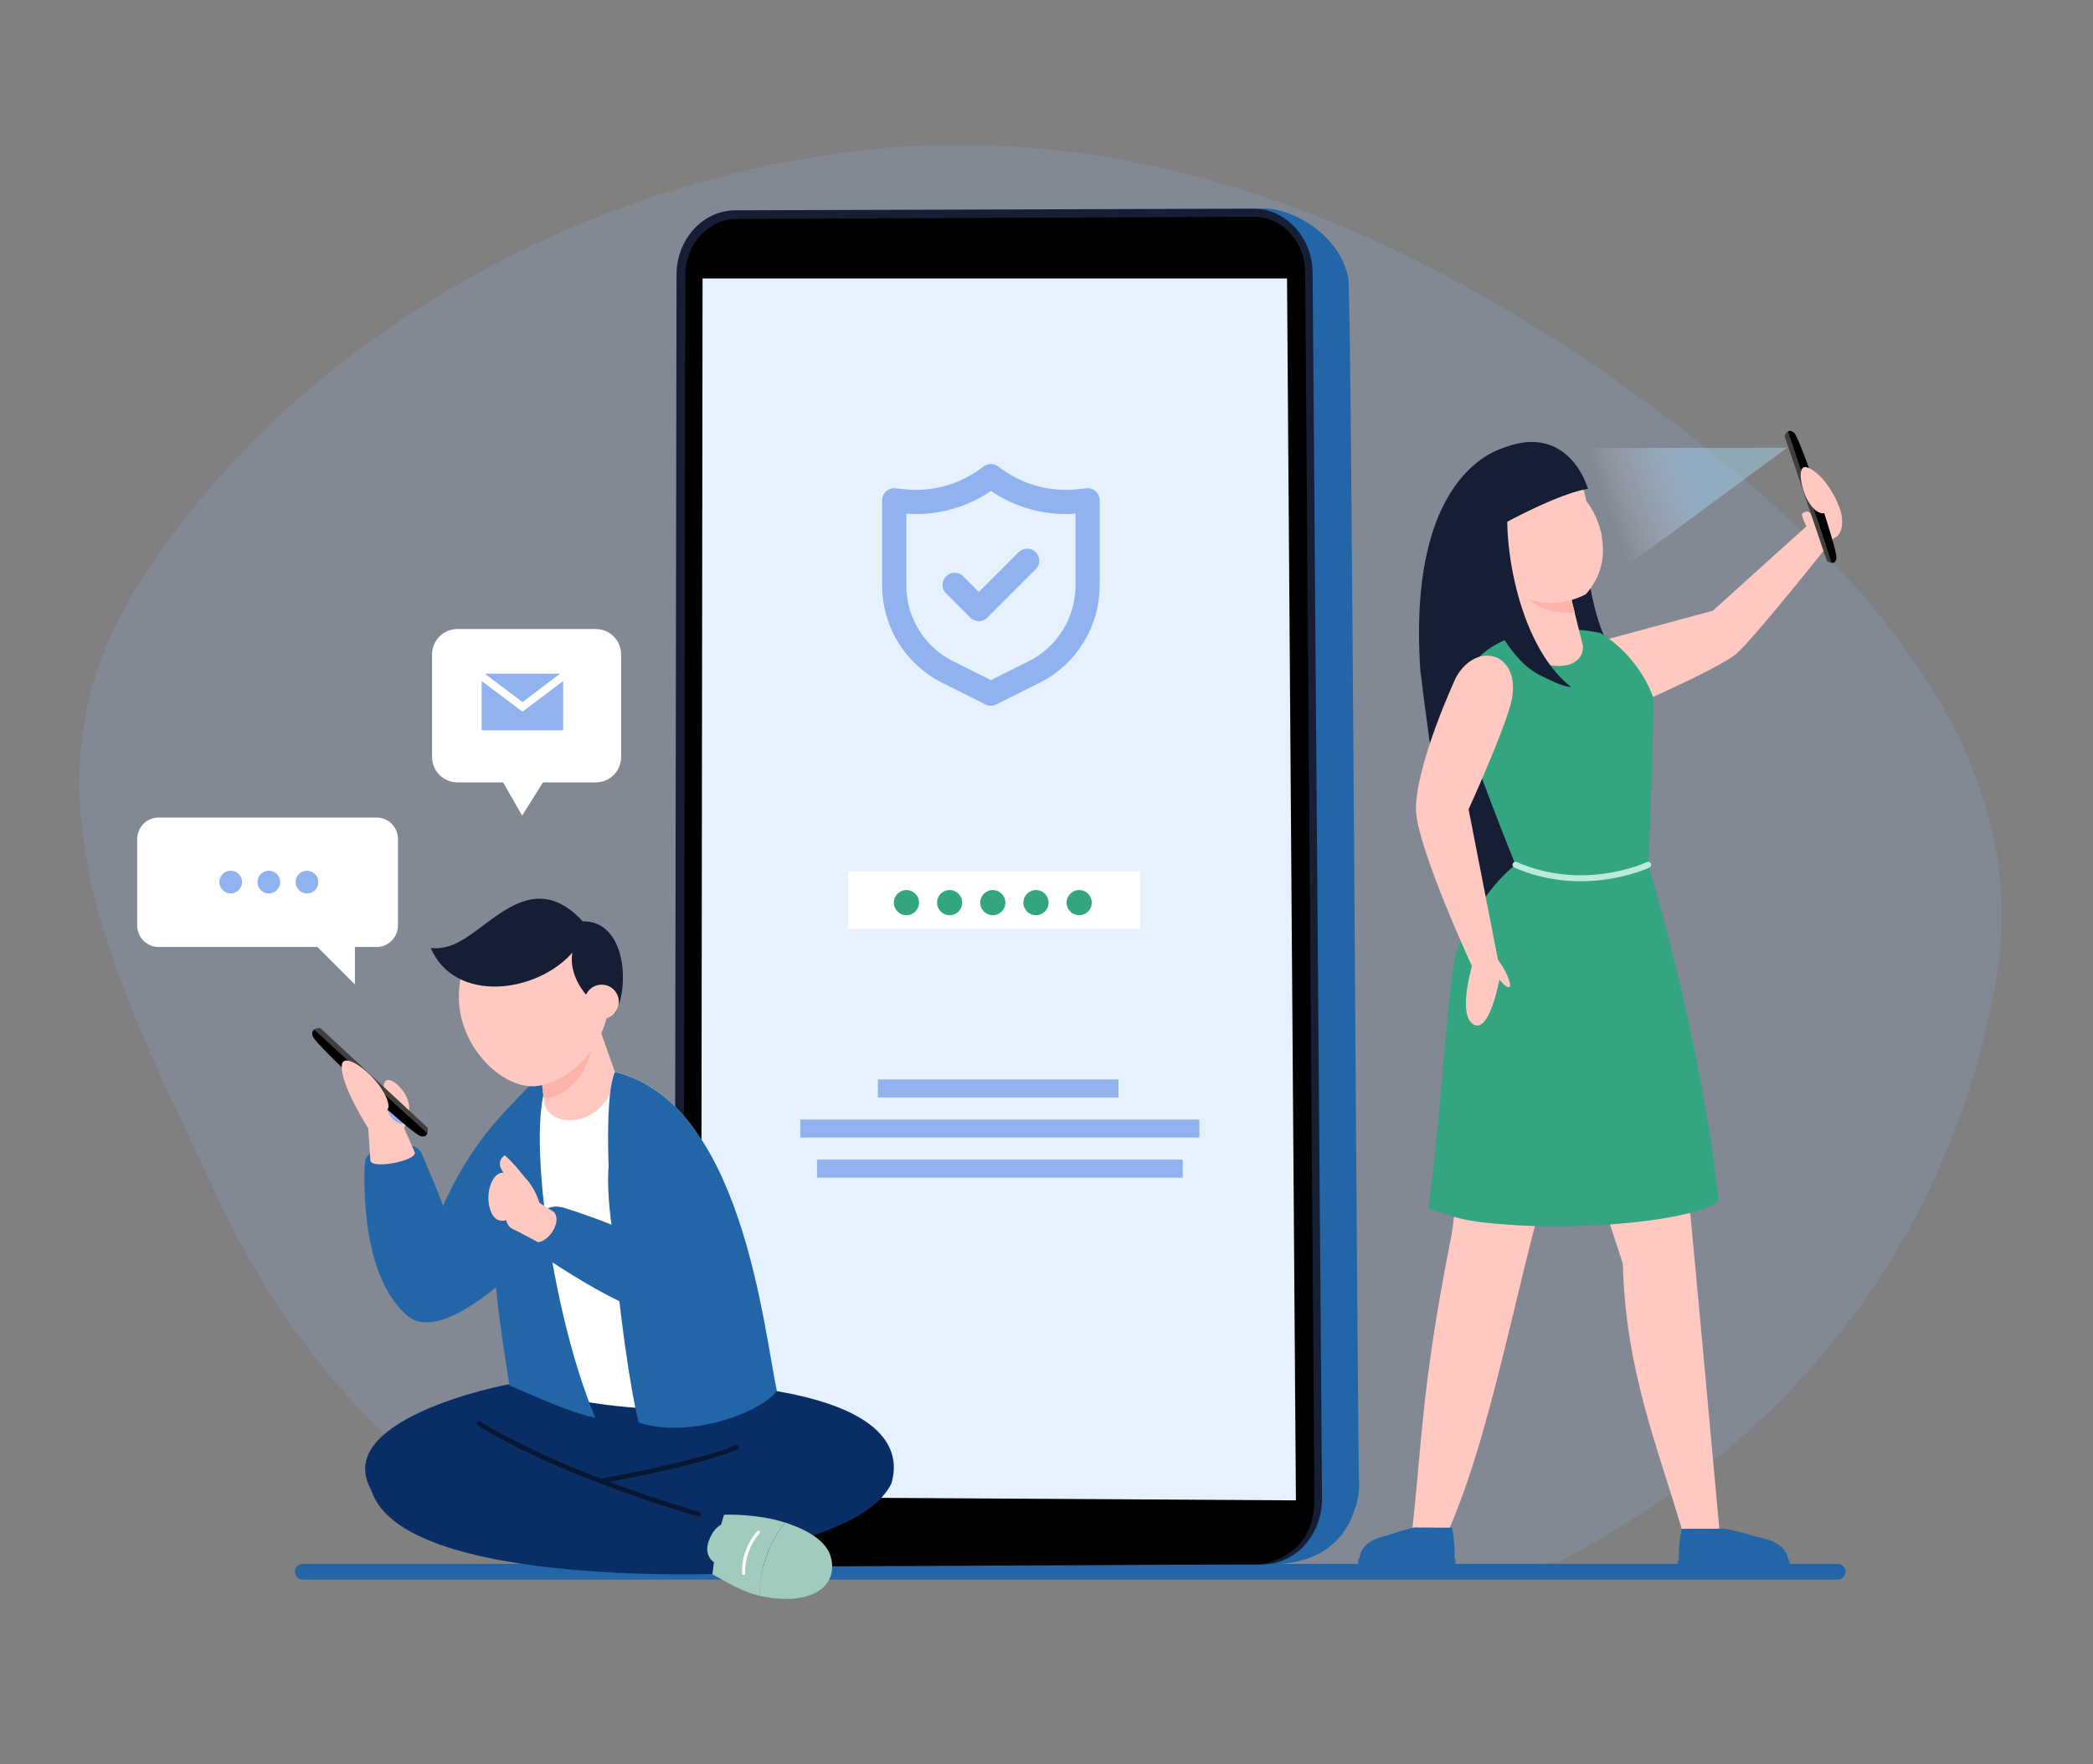 <svg width="433" height="365" viewBox="0 0 433 365" fill="none" xmlns="http://www.w3.org/2000/svg">
<rect x="0" y="0" width="433" height="365" fill="#808080" stroke="none"/>
<path opacity="0.2" d="M336.457 80.264C291.73 48.365 235.751 22.916 173.096 31.755C109.847 40.677 54.289 77.629 26.867 123.936C2.433 165.197 26.178 207.405 45.115 247.872C57.304 273.919 75.881 299.632 116.381 325.802L268.381 325.802C286.881 325.802 322.381 323.132 322.381 323.132C375.663 295.558 404.504 250.994 412.932 202.803C421.549 153.537 381.327 112.265 336.457 80.264Z" fill="#90B2EF"/>
<path d="M380.196 326.783H62.635C61.737 326.783 61.011 326.056 61.011 325.158C61.011 324.26 61.737 323.533 62.635 323.533H380.196C381.09 323.533 381.82 324.26 381.82 325.158C381.82 326.056 381.09 326.783 380.196 326.783Z" fill="#2266A7"/>
<path d="M278.955 57.72C276.726 44.51 256.38 38.546 256.779 47.168L163.521 47.714C157.061 47.753 151.821 53.563 151.816 60.7L151.621 305.975C151.616 313.368 156.946 319.413 163.531 319.47L258.734 320.287C259.323 321.528 260.432 322.656 262.172 323.599C273.089 323.832 278.329 318.44 280.242 312.345C280.863 310.709 281.204 308.9 281.188 306.994C280.805 303.801 279.643 60.818 278.955 57.72Z" fill="#2266A7"/>
<path d="M261.152 323.638L151.873 322.934C145.056 322.89 139.537 316.681 139.553 309.074L139.963 56.831C139.974 49.495 145.403 43.536 152.089 43.514L259.244 43.166C265.988 43.144 271.502 49.095 271.554 56.465L273.499 309.873C273.557 317.517 268.027 323.682 261.152 323.638Z" fill="#151E34"/>
<path d="M260.881 323.632L152.881 324.132C147.02 324.087 141.387 315.576 141.397 308.936L141.776 56.97C141.781 50.566 146.496 45.339 152.246 45.314L259.396 44.848C259.564 44.847 259.732 44.851 259.895 44.859C262.592 44.984 265.115 46.212 266.996 48.314C268.92 50.463 269.992 53.31 270.019 56.336L271.932 310.001C271.988 317.164 268.381 322.132 260.881 323.632Z" fill="black"/>
<path d="M266.261 57.611L268.1 310.393L145.03 309.657L145.345 57.611H266.261Z" fill="#E5F1FD"/>
<path d="M212.5 116L202.5 126L197.5 121M185 103.5V121.139C185 128.715 189.28 135.64 196.056 139.028L205 143.5L213.944 139.028C220.72 135.64 225 128.715 225 121.139V103.5L223.258 103.694C217.136 104.374 210.978 102.77 205.966 99.19L205 98.5L204.034 99.19C199.022 102.77 192.864 104.374 186.742 103.694L185 103.5Z" stroke="#90B2EF" stroke-width="5" stroke-linecap="round" stroke-linejoin="round"/>
<path d="M107.875 226.367C101.898 232.415 96.679 238.369 91.665 249.437C90.277 245.832 90.619 246.624 87.266 238.696C85.725 234.97 75.765 237.077 75.513 240.355C75.513 240.355 73.726 263.192 84.269 272.185C94.819 281.178 124.547 243.629 124.547 243.629C134.044 230.654 118.092 218.257 107.875 226.367Z" fill="#2266A7"/>
<path d="M184.403 306.933C173.192 328.805 91.428 321.017 77.353 309.113C66.951 293.846 104.631 286.384 105.462 286.361C123.984 285.857 149.497 287.503 158.9 287.503C180.765 290.862 186.868 298.607 184.403 306.933Z" fill="#092E66"/>
<path d="M182.453 309.468C166.075 327.602 96.18 325.859 109.625 309.37C121.824 307.845 155.353 299.693 158.307 298.093C168.608 289.74 189.118 299.653 182.453 309.468Z" fill="#092E66"/>
<path d="M171.967 322.427C171.158 318.779 166.948 316.453 162.454 314.99C160.267 317.546 157.292 322.586 157.103 330.116C167.074 332.355 173.36 328.695 171.967 322.427Z" fill="#A1CBBE"/>
<path d="M149.802 313.36C149.802 313.36 145.624 312.646 144.399 317.641C143.984 319.337 142.77 322.738 146.848 325.389C150.911 327.628 153.729 329.358 157.103 330.116C157.292 322.586 160.267 317.546 162.454 314.99C156.619 313.088 149.802 313.36 149.802 313.36Z" fill="#A1CBBE"/>
<path d="M149.881 313.132C149.881 313.132 148.381 317.132 147.381 325.632C143.881 325.632 67.381 328.132 77.221 300.433H77.253C80.375 295.103 90.125 290.496 98.025 293.973C116.316 303.682 149.881 313.132 149.881 313.132Z" fill="#092E66"/>
<path d="M151.484 324.555C151.484 324.555 144.367 323.998 146.832 318.278C149.298 312.559 154.307 315.914 154.307 315.914C154.307 315.914 156.977 321.751 151.484 324.555Z" fill="#A1CBBE"/>
<path d="M153.839 325.815C153.66 325.815 153.518 325.677 153.513 325.502C153.329 320.277 156.54 316.887 156.677 316.745C156.803 316.616 157.008 316.613 157.14 316.737C157.266 316.861 157.271 317.067 157.145 317.196C157.113 317.229 153.991 320.538 154.16 325.479C154.17 325.658 154.028 325.809 153.849 325.815H153.839Z" fill="white"/>
<path d="M144.519 313.74L144.383 313.72C113.298 304.512 98.981 294.978 98.839 294.882C98.613 294.732 98.555 294.429 98.708 294.206C98.855 293.983 99.159 293.924 99.385 294.075C99.522 294.169 113.74 303.626 144.661 312.785C144.919 312.861 145.066 313.133 144.987 313.391C144.924 313.602 144.73 313.74 144.519 313.74Z" fill="#051733"/>
<path d="M124.836 306.778C124.605 306.778 124.394 306.613 124.352 306.377C124.305 306.112 124.484 305.859 124.747 305.811C124.946 305.776 144.541 302.25 152.131 298.998C152.378 298.893 152.667 299.007 152.772 299.254C152.877 299.502 152.761 299.788 152.514 299.895C144.825 303.191 125.729 306.626 124.92 306.771L124.836 306.778Z" fill="#051733"/>
<path d="M160.067 287.479C160.751 292.708 125.418 293.71 106.381 286.132C103.532 274.329 93.881 221.632 121.173 221.015C152.867 221.19 157.056 273.23 160.067 287.479Z" fill="white"/>
<path d="M76.628 240.141L76.191 233.491L83.182 232.437L85.821 238.417C86.12 240.186 76.927 241.91 76.628 240.141Z" fill="#FFC9C2"/>
<path d="M83.502 233.472C83.502 233.472 85.381 230.632 84.381 227.632C83.381 224.632 79.612 221.706 79.381 224.632C79.15 227.557 77.495 229.699 78.725 232.548C79.96 235.396 83.502 233.472 83.502 233.472Z" fill="#FFC9C2"/>
<path d="M76.417 233.78C76.417 233.78 71.177 225.771 70.719 221.23C70.672 219.567 71.413 219.075 71.413 219.075L83.344 230.777C83.344 230.777 84.117 233.164 83.192 234.164C82.267 235.165 78.803 236.628 76.417 233.78Z" fill="#FFC9C2"/>
<path d="M83.791 230.94C83.791 230.94 83.912 232.836 82.824 232.446C79.639 231.512 79.45 226.83 79.45 226.83L83.791 230.94Z" fill="#90B2EF"/>
<path d="M88.475 233.3L66.273 212.681C66.273 212.681 65.5 212.621 65.006 212.964L88.417 234.432C88.575 233.917 88.475 233.3 88.475 233.3Z" fill="#404040"/>
<path d="M65.007 212.964C64.665 213.196 64.45 213.611 64.702 214.375C65.322 216.263 84.917 234.317 86.898 234.992C87.871 235.321 88.26 234.924 88.417 234.432L65.007 212.964Z" fill="black"/>
<path d="M70.761 220.114C70.761 220.114 70.988 218.261 74.33 220.535C78.388 223.298 81.116 228.227 80.201 229.489C79.035 231.099 69.879 223.809 70.761 220.114Z" fill="#FFC9C2"/>
<path d="M115.159 221.904C94.103 226.522 103.904 275.736 105.381 286.632C109.36 288.217 118.092 292.418 123.154 293.276C113.031 269.333 107.717 224.189 115.159 221.904Z" fill="#2266A7"/>
<path d="M127.511 222.62C125.172 234.027 112.626 233.734 112.463 227.333C112.432 227.17 112.432 226.975 112.432 226.813L111.423 212.967L111.296 211.278L112.4 211.05L122.376 209.068L122.734 209.004L123.028 209.881L124.295 213.488L127.511 222.62Z" fill="#FFC9C2"/>
<path d="M127.217 221.751C123.254 231.074 128.494 279.754 132.126 294.283C141.95 297.602 156.761 292.75 160.719 287.769C157.912 274.483 153.419 228.069 127.217 221.751Z" fill="#2266A7"/>
<path d="M126.229 238.686C124.699 247.069 127.616 261.607 129.882 269.163C135.9 273.589 145.25 271.304 145.25 264.503C145.508 258.362 144.966 251.47 143.489 243.696C142.034 226.182 126.985 226.344 126.229 238.686Z" fill="#2266A7"/>
<path d="M117.015 249.971C110.818 247.736 107.628 256.635 112.138 259.723C122.865 266.962 139.527 276.696 142.491 270.493C146.822 261.422 131.133 254.445 117.015 249.971Z" fill="#2266A7"/>
<path d="M111.302 256.971L106.713 254.546C103.833 252.311 108.91 247.714 110.965 248.455L114.534 250.694C116.342 252.406 113.772 256.781 111.302 256.971Z" fill="#FFC9C2"/>
<path d="M107.155 254.646C103.397 253.846 104.695 250.055 105.541 245.724C104.955 241.453 106.821 241.855 108.5 243.5C111.575 246.512 114.852 254.87 107.155 254.646Z" fill="#FFC9C2"/>
<path d="M108.5 243.5C108.5 243.5 106.57 240.89 104.437 239.011C103.129 239.828 102.709 241.62 105.5 244C107.813 244.788 108.085 244.568 108.5 243.5Z" fill="#FFC9C2"/>
<path d="M105.115 242.92C102.403 241.384 100.474 245.855 101.184 249.347C102.272 254.69 106.25 252.051 107.438 250.625C109.609 248.016 108.437 244.802 105.115 242.92Z" fill="#FFC9C2"/>
<path d="M112.426 227.031C112.137 223.972 110.455 212.453 112.4 211.05L122.376 209.068C124.663 221.641 116.142 227.919 112.426 227.031Z" fill="#FFB4AA"/>
<path d="M126.087 206.825C125.603 217.106 116.453 225.084 109.641 224.707C102.829 224.329 94.461 215.639 94.945 205.358C95.428 195.077 102.792 187.071 111.391 187.476C119.995 187.881 126.576 196.544 126.087 206.825Z" fill="#FFC9C2"/>
<path d="M120.551 190.597C112.979 182.43 106.536 186.523 100.486 191.072C96.241 194.264 93.22 196.566 89.106 196.126C94.175 207.738 111.074 205.432 118.412 197.081C117.434 202.681 122.692 208.924 127.297 209.582C130.359 203.872 129.395 190.438 120.551 190.597Z" fill="#151E34"/>
<path d="M127.995 207.691C127.753 209.636 125.982 211.019 124.037 210.78C122.092 210.54 120.71 208.768 120.946 206.822C121.188 204.876 122.959 203.493 124.904 203.733C126.854 203.972 128.236 205.744 127.995 207.691Z" fill="#FFC9C2"/>
<path d="M235.823 180.26H175.457V192.19H235.823V180.26Z" fill="white"/>
<path d="M190.127 186.737C190.127 188.177 188.965 189.343 187.525 189.343C186.085 189.343 184.918 188.177 184.918 186.737C184.918 185.298 186.085 184.132 187.525 184.132C188.965 184.132 190.127 185.298 190.127 186.737Z" fill="#33A581"/>
<path d="M199.062 186.737C199.062 188.177 197.895 189.343 196.455 189.343C195.02 189.343 193.854 188.177 193.854 186.737C193.854 185.298 195.02 184.132 196.455 184.132C197.895 184.132 199.062 185.298 199.062 186.737Z" fill="#33A581"/>
<path d="M207.998 186.737C207.998 188.177 206.831 189.343 205.391 189.343C203.951 189.343 202.784 188.177 202.784 186.737C202.784 185.298 203.951 184.132 205.391 184.132C206.831 184.132 207.998 185.298 207.998 186.737Z" fill="#33A581"/>
<path d="M216.933 186.737C216.933 188.177 215.766 189.343 214.326 189.343C212.886 189.343 211.719 188.177 211.719 186.737C211.719 185.298 212.886 184.132 214.326 184.132C215.766 184.132 216.933 185.298 216.933 186.737Z" fill="#33A581"/>
<path d="M225.863 186.737C225.863 188.177 224.696 189.343 223.261 189.343C221.821 189.343 220.654 188.177 220.654 186.737C220.654 185.298 221.821 184.132 223.261 184.132C224.696 184.132 225.863 185.298 225.863 186.737Z" fill="#33A581"/>
<path d="M231.398 223.306H181.612V227.04H231.398V223.306Z" fill="#90B2EF"/>
<path d="M248.127 231.604H165.57V235.338H248.127V231.604Z" fill="#90B2EF"/>
<path d="M244.674 239.902H169.024V243.636H244.674V239.902Z" fill="#90B2EF"/>
<path d="M77.888 195.912H32.822C30.368 195.912 28.381 193.922 28.381 191.469V173.575C28.381 171.121 30.368 169.132 32.822 169.132H77.888C80.342 169.132 82.334 171.121 82.334 173.575V191.469C82.334 193.922 80.342 195.912 77.888 195.912Z" fill="white"/>
<path d="M73.426 191.584V203.666L61.111 191.352L73.426 191.584Z" fill="white"/>
<path d="M50.085 182.482C50.085 183.781 49.034 184.834 47.736 184.834C46.432 184.834 45.381 183.781 45.381 182.482C45.381 181.184 46.432 180.132 47.736 180.132C49.034 180.132 50.085 181.184 50.085 182.482Z" fill="#90B2EF"/>
<path d="M57.969 182.482C57.969 183.781 56.913 184.834 55.615 184.834C54.316 184.834 53.265 183.781 53.265 182.482C53.265 181.184 54.316 180.132 55.615 180.132C56.913 180.132 57.969 181.184 57.969 182.482Z" fill="#90B2EF"/>
<path d="M65.848 182.482C65.848 183.781 64.797 184.834 63.499 184.834C62.201 184.834 61.149 183.781 61.149 182.482C61.149 181.184 62.201 180.132 63.499 180.132C64.797 180.132 65.848 181.184 65.848 182.482Z" fill="#90B2EF"/>
<path d="M123.24 161.86H94.647C91.741 161.86 89.381 159.503 89.381 156.596V135.396C89.381 132.488 91.741 130.132 94.647 130.132H123.24C126.147 130.132 128.502 132.488 128.502 135.396V156.596C128.502 159.503 126.147 161.86 123.24 161.86Z" fill="white"/>
<path d="M103.535 160.873L108.013 168.738L112.948 160.873H103.535Z" fill="white"/>
<path d="M108.097 145.253L100.287 139.368H115.866L108.097 145.253Z" fill="#90B2EF"/>
<path d="M116.517 140.884V151.099H99.635V140.884L108.097 147.231L116.517 140.884Z" fill="#90B2EF"/>
<path d="M369.722 92.622L313.078 92.712L325.098 125.526L369.722 92.622Z" fill="url(#paint0_linear_873_1344)"/>
<path d="M311.902 92.455C311.902 92.455 290.961 95.852 293.837 138.658C295.528 152.622 300.66 190.893 303.528 191.122C315.279 192.059 336.221 138.514 336.221 138.514C329.751 131.881 327.623 118.104 327.213 101.49C327.213 101.49 326.361 90.879 311.902 92.455Z" fill="#151E34"/>
<path d="M331.647 132.482L354.369 126.338L375.846 106.941L380.019 110.497C380.019 110.497 363.462 131.43 359.3 135.167C355.605 138.484 333.839 147.78 333.839 147.78L331.647 132.482Z" fill="#FFC9C2"/>
<path d="M303.149 150.428C304.116 155.657 313.519 178.895 313.519 178.895C313.519 184.572 341.024 184.572 341.024 178.895C341.355 170.218 342.128 153.95 342.012 144.333C340.724 140.462 337.182 134.666 331.074 130.948C319.548 128.429 298.14 131.388 303.149 150.428Z" fill="#33A581"/>
<path d="M304.863 213.81H329.346C328.736 218.794 326.139 224.207 325.025 228.659C315.059 255.969 310.198 292.529 299.675 316.615C299.675 316.615 295.15 318.961 292.143 316.615C294.198 298.49 294.051 287.249 299.954 257.224C302.014 248.49 301.183 227.619 304.863 213.81Z" fill="#FFC9C2"/>
<path d="M346.039 213.81C349.214 244.092 355.048 309.505 355.689 316.256L347.91 316.295C342.812 298.963 336.299 283.412 335.727 261.424C331.758 249.327 325.151 228.979 320.195 213.81H346.039Z" fill="#FFC9C2"/>
<path d="M315.443 133.042C315.643 135.333 319.17 138.346 323.674 137.692C326.533 137.276 327.984 135.224 327.306 132.891L326.549 129.894L324.426 121.349L313.914 122.587L315.443 133.042Z" fill="#FFC9C2"/>
<path d="M314.024 121.049C315.785 124.495 318.896 126.986 325.808 126.793L323.679 118.248L313.924 119.422L314.024 121.049Z" fill="#FFB4AA"/>
<path d="M295.5 250C302.774 252.634 305.283 252.928 314.439 253.513C332.704 254.558 353.676 251.533 355.557 248.23C351.82 214.077 340.982 178.895 340.982 178.895H313.519C308.668 182.699 304.279 189.346 301.436 196.452C299.517 202.054 298.47 227.718 295.5 250Z" fill="#33A581"/>
<path d="M369.754 324.13C369.754 324.033 365.129 324.028 360.183 324.051C354.496 324.068 347.411 324.13 347.411 324.13C347.269 321.932 347.185 319.659 347.91 316.295L356.824 316.249C356.824 316.249 359.3 316.666 363.626 317.987C363.909 318.073 364.214 318.136 364.53 318.211C371.452 319.815 369.754 324.333 369.754 324.13Z" fill="#2266A7"/>
<path d="M369.754 324.13C369.754 324.033 365.128 324.028 360.182 324.051C360.03 323.601 359.951 323.121 359.951 322.627C359.951 320.481 361.486 318.656 363.625 317.987C363.914 318.066 364.214 318.136 364.529 318.211C371.451 319.815 369.754 324.333 369.754 324.13Z" fill="#2266A7"/>
<path d="M370.205 322.733H347.105V324.137H370.205V322.733Z" fill="#2266A7"/>
<path d="M281.393 323.88C281.393 323.784 285.417 323.779 289.721 323.801C294.669 323.819 300.834 323.88 300.834 323.88C300.958 321.683 301.031 319.409 300.4 316.045L292.643 316C292.643 316 290.489 316.417 286.725 317.737C286.478 317.824 286.213 317.887 285.939 317.962C279.915 319.566 281.393 324.083 281.393 323.88Z" fill="#2266A7"/>
<path d="M281.393 323.88C281.393 323.784 285.418 323.779 289.721 323.801C289.854 323.352 289.922 322.871 289.922 322.378C289.922 320.231 288.587 318.407 286.726 317.737C286.474 317.817 286.213 317.887 285.939 317.962C279.916 319.566 281.393 324.083 281.393 323.88Z" fill="#2266A7"/>
<path d="M281 322.483H301.1V323.887H281V322.483Z" fill="#2266A7"/>
<path d="M326.996 182.319C322.854 182.319 318.134 181.609 313.278 179.479C312.962 179.341 312.815 178.971 312.957 178.653C313.094 178.336 313.467 178.192 313.782 178.331C327.742 184.455 340.578 178.402 340.704 178.341C341.014 178.19 341.392 178.32 341.54 178.632C341.692 178.944 341.561 179.319 341.25 179.47C341.161 179.512 335.227 182.319 326.996 182.319Z" fill="#B9EADA"/>
<path d="M328.079 122.938C320.352 126.933 311.643 123.89 308.558 117.232C302.891 109.661 301.104 100.454 307.496 95.432C314.949 89.612 326.176 92.313 328.189 103.726C328.988 104.601 330.244 106.656 331.006 109.319C331.195 109.889 331.348 110.537 331.385 111.183C332.031 114.759 331.5 119.058 328.079 122.938Z" fill="#FFC9C2"/>
<path d="M303.848 112.364C303.848 112.364 320.46 102.413 328.528 101.122C326.431 94.717 320.168 87.466 308.195 93.999C298.051 99.33 303.848 112.364 303.848 112.364Z" fill="#151E34"/>
<path d="M312.31 102.084C310.481 109.866 313.528 133.122 325.028 142.122C325.028 142.122 323.707 142.212 320.528 140.622C317.348 139.032 312.61 138.206 303.911 118.498C298.781 105.129 306.986 100.158 312.31 102.084Z" fill="#151E34"/>
<path d="M312.826 144.358C311.964 149.553 303.822 167.423 303.822 167.423L310.019 199.167L305.078 201.117C305.078 201.117 292.847 174.844 292.932 167.261C293.047 157.645 301.215 140.138 301.215 140.138C305.436 132.559 314.387 134.941 312.826 144.358Z" fill="#FFC9C2"/>
<path d="M304.694 199.254C304.694 199.254 301.414 209.781 304.784 211.898C308.153 214.015 310.187 202.647 310.187 202.647C310.187 202.647 311.632 204.531 312.294 204.18C312.962 203.829 310.996 199.595 309.645 198.361C308.295 197.127 305.614 196.595 304.694 199.254Z" fill="#FFC9C2"/>
<path d="M372.76 106.345C372.76 106.345 374.295 104.784 375.01 107.16C377.501 108.051 379.767 105.17 380.76 107.786C382.326 111.912 374.274 113.541 372.76 106.345Z" fill="#FFC9C2"/>
<path d="M380.134 103.995C380.134 103.995 378.148 99.064 374.584 97.012C373.233 96.359 372.555 96.786 372.555 96.786L377.769 110.921C380.292 112.696 382.416 108.848 380.134 103.995Z" fill="#FFC9C2"/>
<path d="M377.948 116.068L369.197 90.199C369.197 90.199 369.428 89.542 369.896 89.259L378.899 116.439C378.416 116.38 377.948 116.068 377.948 116.068Z" fill="#404040"/>
<path d="M369.896 89.259C370.211 89.067 370.631 89.044 371.167 89.532C372.492 90.738 380.098 113.519 379.919 115.4C379.835 116.317 379.362 116.494 378.899 116.439L369.896 89.259Z" fill="black"/>
<path d="M373.649 96.636C373.649 96.636 372.04 96.137 372.676 99.725C373.449 104.082 375.919 106.457 377.296 106.171C378.768 105.865 376.839 97.24 373.649 96.636Z" fill="#FFC9C2"/>
<defs>
<linearGradient id="paint0_linear_873_1344" x1="369.528" y1="92.622" x2="332.528" y2="106.122" gradientUnits="userSpaceOnUse">
<stop offset="0.577" stop-color="#AAE0FF" stop-opacity="0.4"/>
<stop offset="1" stop-color="white" stop-opacity="0"/>
</linearGradient>
</defs>
</svg>
